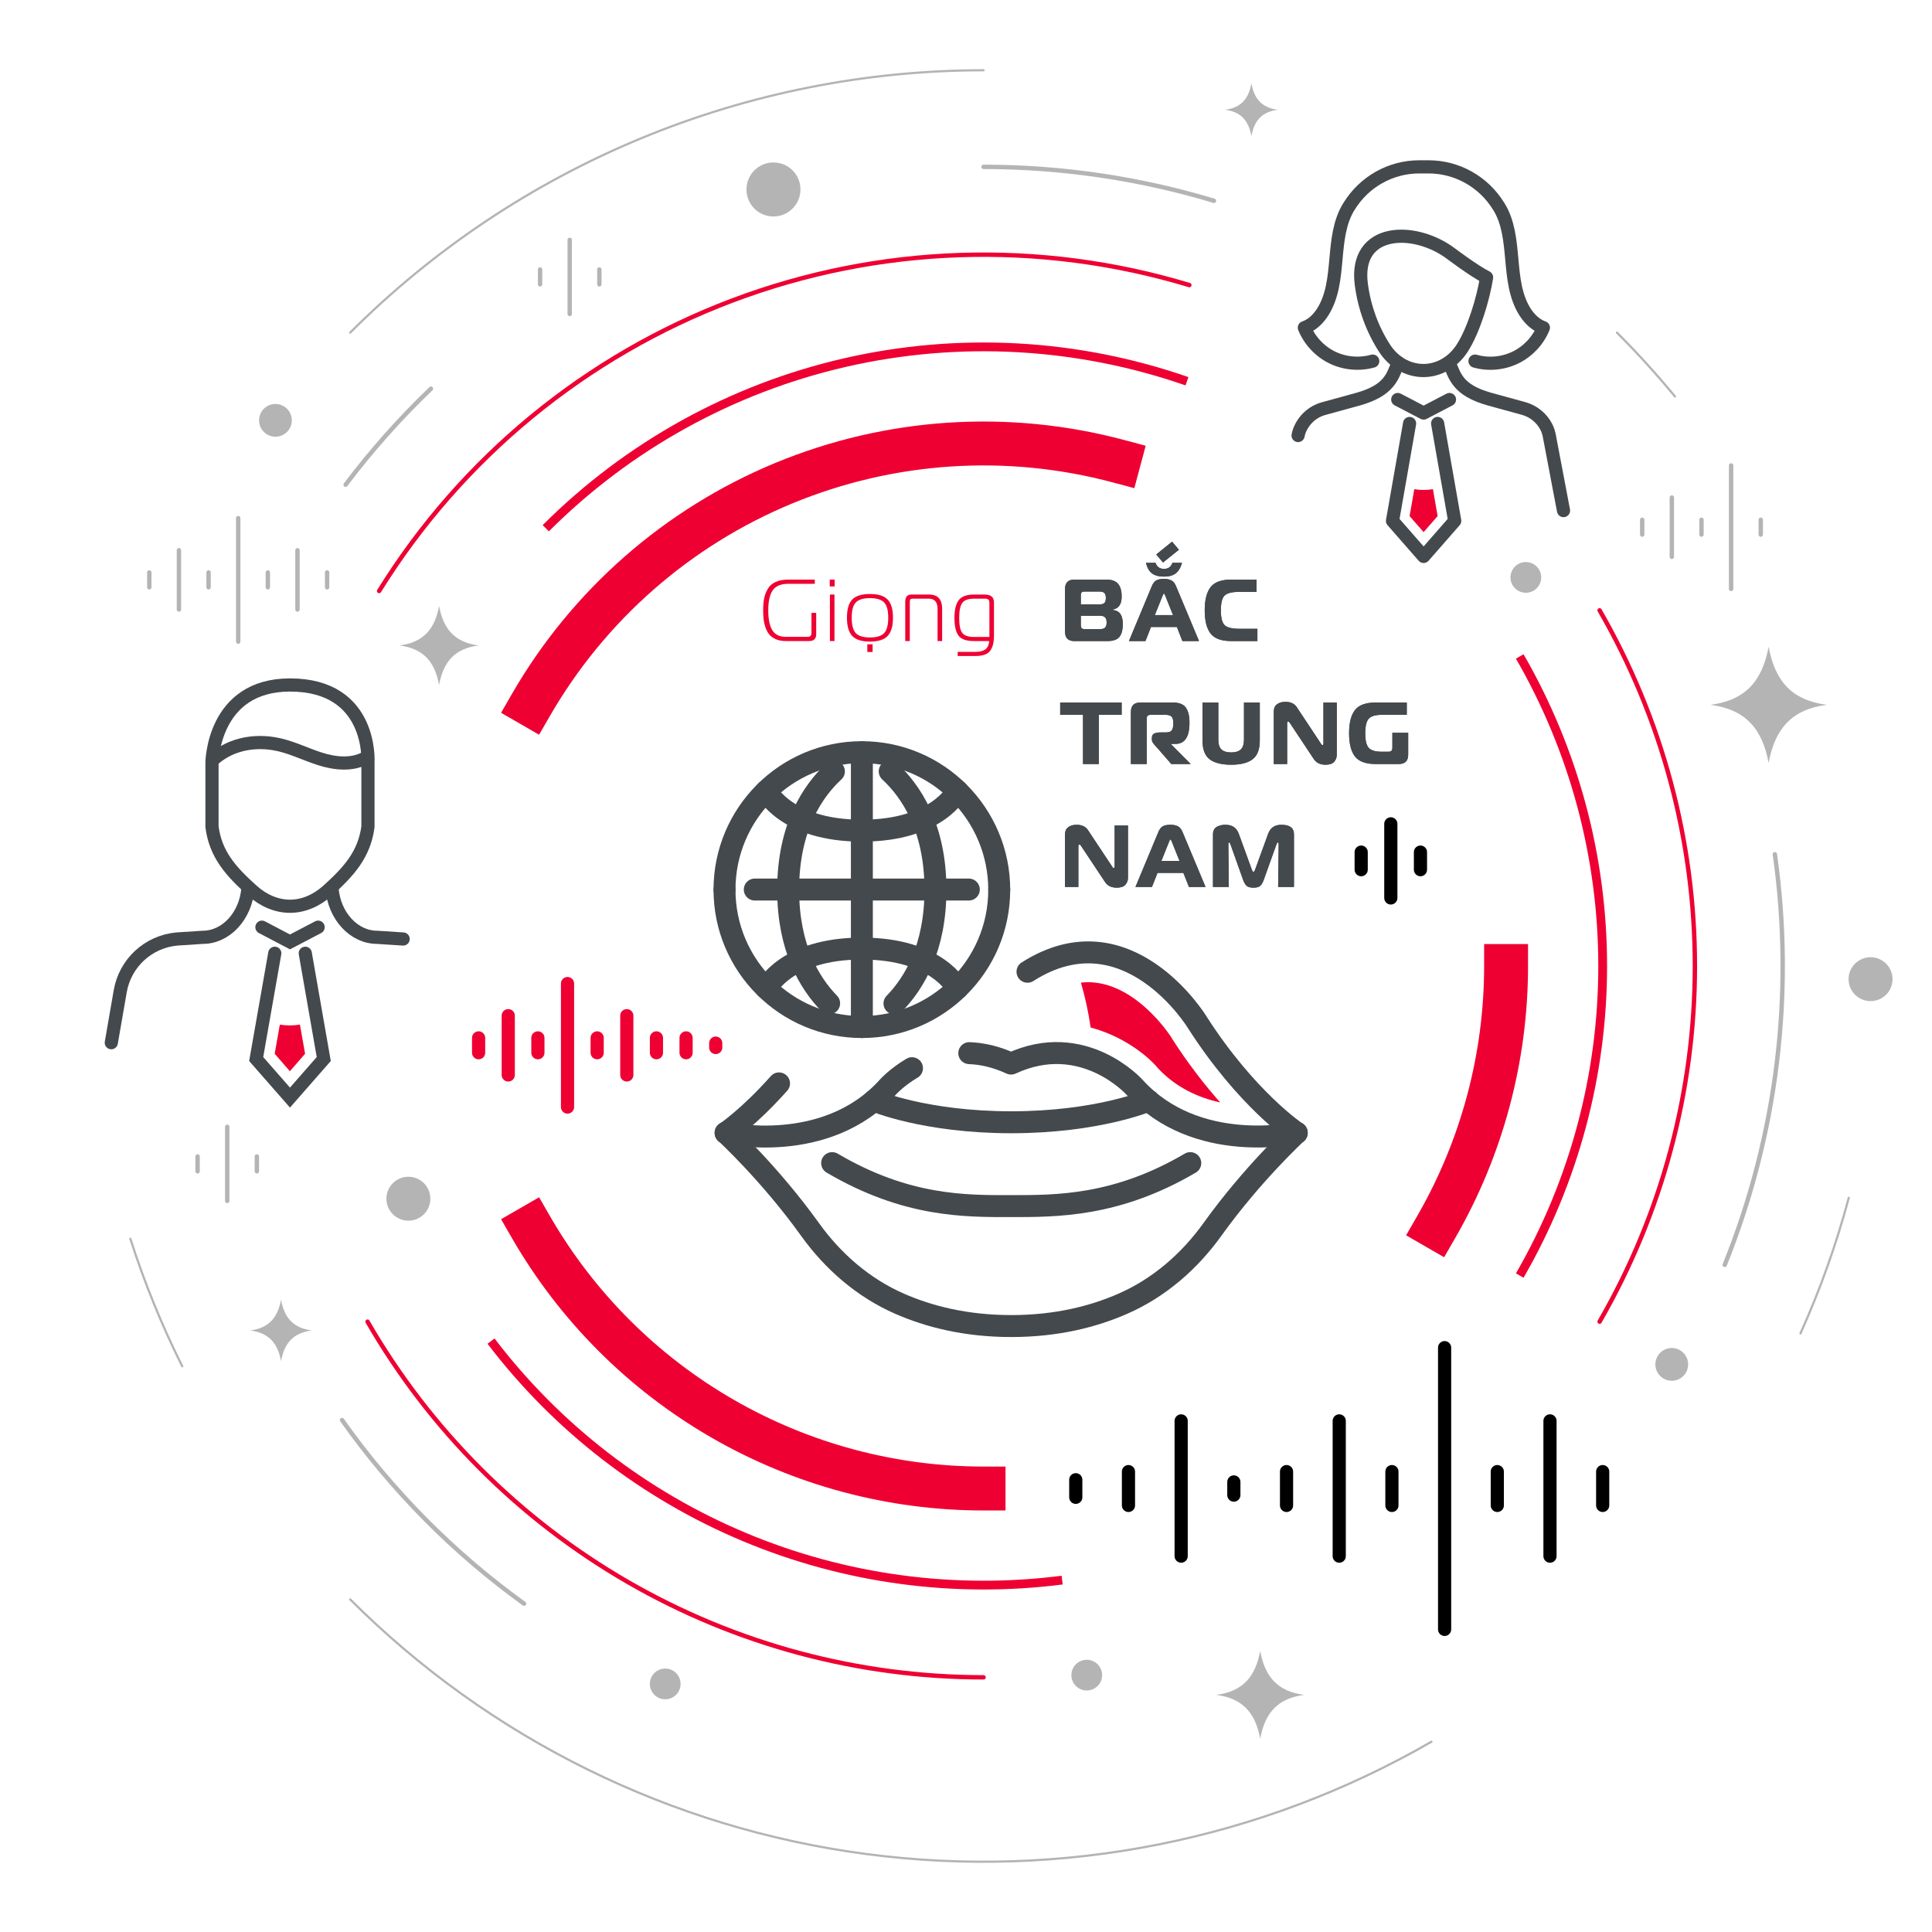 <svg width="440" height="440" viewBox="0 0 440 440" fill="none" xmlns="http://www.w3.org/2000/svg">
<path d="M165.277 258C165.277 258 170.521 254.493 177.42 246.737" stroke="#44494D" stroke-width="5" stroke-linecap="round" stroke-linejoin="round"/>
<path d="M295.317 258C295.317 258 283.88 250.375 272.618 232.747C272.618 232.747 256.739 206.795 234.004 221.31" stroke="#44494D" stroke-width="5" stroke-linecap="round" stroke-linejoin="round"/>
<path d="M207.702 243.274C204.205 245.338 202.212 247.576 202.212 247.576C188.116 263.245 165.242 257.999 165.242 257.999" stroke="#44494D" stroke-width="5" stroke-linecap="round" stroke-linejoin="round"/>
<path d="M295.317 257.999C295.317 257.999 272.478 263.21 258.347 247.576C258.347 247.576 246.7 234.6 230.262 242.225C226.869 240.651 223.651 239.951 220.748 239.846" stroke="#44494D" stroke-width="5" stroke-linecap="round" stroke-linejoin="round"/>
<path d="M261.566 250.655C261.566 250.655 250.023 255.587 230.297 255.587C210.57 255.587 199.028 250.655 199.028 250.655" stroke="#44494D" stroke-width="5" stroke-linecap="round" stroke-linejoin="round"/>
<path d="M295.317 258C295.317 258 285.244 267.269 276.116 280C270.869 287.31 263.944 293.326 255.689 296.929C249.149 299.797 240.754 302 230.297 302C219.874 302 211.445 299.797 204.904 296.929C196.65 293.326 189.725 287.31 184.479 280C175.35 267.269 165.277 258 165.277 258" stroke="#44494D" stroke-width="5" stroke-linecap="round" stroke-linejoin="round"/>
<path d="M271.079 264.89C254.291 274.753 240.614 274.683 230.297 274.683C219.979 274.683 206.513 274.893 189.515 264.89" stroke="#44494D" stroke-width="5" stroke-linecap="round" stroke-linejoin="round"/>
<path d="M171.897 202.588H220.643" stroke="#44494D" stroke-width="5" stroke-linecap="round" stroke-linejoin="round"/>
<path d="M196.284 171.332V202.616" stroke="#44494D" stroke-width="5" stroke-linecap="round" stroke-linejoin="round"/>
<path d="M165 202.617C165 185.331 178.999 171.303 196.284 171.303C213.57 171.303 227.569 185.39 227.569 202.646" stroke="#44494D" stroke-width="5" stroke-linecap="round" stroke-linejoin="round"/>
<path d="M189.916 175.676C185.162 180.078 179.498 188.325 179.498 202.617" stroke="#44494D" stroke-width="5" stroke-linecap="round" stroke-linejoin="round"/>
<path d="M202.624 175.676C207.378 180.078 213.042 188.325 213.042 202.617" stroke="#44494D" stroke-width="5" stroke-linecap="round" stroke-linejoin="round"/>
<path d="M196.285 189.176C178.999 189.176 174.538 180.107 174.538 180.107" stroke="#44494D" stroke-width="5" stroke-linecap="round" stroke-linejoin="round"/>
<path d="M218.031 180.107C218.031 180.107 213.57 189.176 196.284 189.176" stroke="#44494D" stroke-width="5" stroke-linecap="round" stroke-linejoin="round"/>
<path d="M196.284 233.902V202.588" stroke="#44494D" stroke-width="5" stroke-linecap="round" stroke-linejoin="round"/>
<path d="M227.569 202.617C227.569 219.902 213.57 233.901 196.284 233.901C178.999 233.901 165 219.902 165 202.617" stroke="#44494D" stroke-width="5" stroke-linecap="round" stroke-linejoin="round"/>
<path d="M203.709 228.53C208.199 223.922 213.042 215.881 213.042 202.645" stroke="#44494D" stroke-width="5" stroke-linecap="round" stroke-linejoin="round"/>
<path d="M188.83 228.5C184.34 223.893 179.498 215.851 179.498 202.645" stroke="#44494D" stroke-width="5" stroke-linecap="round" stroke-linejoin="round"/>
<path d="M218.031 225.098C218.031 225.098 213.57 216.029 196.284 216.029" stroke="#44494D" stroke-width="5" stroke-linecap="round" stroke-linejoin="round"/>
<path d="M174.538 225.098C174.538 225.098 178.999 216.029 196.285 216.029" stroke="#44494D" stroke-width="5" stroke-linecap="round" stroke-linejoin="round"/>
<path d="M263.454 242.996C267.651 247.648 272.933 249.991 277.899 251.075C274.437 247.193 270.625 242.331 266.847 236.42V236.35L266.777 236.28C266.742 236.21 260.377 226.172 251.143 224.074C250.024 223.829 248.939 223.689 247.82 223.689C247.26 223.689 246.701 223.724 246.176 223.794C247.155 227.152 247.89 230.544 248.38 234.007C255.305 235.86 260.691 239.848 263.454 242.961V242.996Z" fill="#EE0033"/>
<path d="M246.15 140.24V142.28C246.15 142.68 246.216 142.947 246.35 143.08C246.483 143.213 246.75 143.28 247.15 143.28H250.49C251.036 143.28 251.43 143.167 251.67 142.94C251.91 142.7 252.03 142.307 252.03 141.76C252.03 141.213 251.91 140.827 251.67 140.6C251.443 140.36 251.076 140.24 250.57 140.24H246.15ZM246.15 135.62V137.64H250.47C250.963 137.64 251.316 137.533 251.53 137.32C251.743 137.093 251.85 136.707 251.85 136.16C251.85 135.653 251.736 135.287 251.51 135.06C251.296 134.833 250.943 134.72 250.45 134.72H247.05C246.703 134.72 246.463 134.787 246.33 134.92C246.21 135.04 246.15 135.273 246.15 135.62ZM253.41 138.9C254.263 139.02 254.856 139.347 255.19 139.88C255.536 140.413 255.71 141.16 255.71 142.12C255.71 143.413 255.456 144.387 254.95 145.04C254.443 145.68 253.523 146 252.19 146H244.67C243.256 146 242.55 145.287 242.55 143.86V134.16C242.55 132.72 243.256 132 244.67 132H251.99C253.19 132 254.063 132.313 254.61 132.94C255.17 133.567 255.45 134.547 255.45 135.88C255.45 137.613 254.77 138.593 253.41 138.82V138.9ZM257.108 146L262.328 133.48C262.568 132.893 262.882 132.473 263.268 132.22C263.668 131.967 264.275 131.84 265.088 131.84C265.782 131.84 266.342 131.953 266.768 132.18C267.208 132.407 267.562 132.84 267.828 133.48L273.068 146H269.288L268.028 142.8H262.128L260.868 146H257.108ZM264.788 135.64L263.008 140.08H267.148L265.368 135.64C265.262 135.347 265.168 135.2 265.088 135.2C264.995 135.2 264.895 135.347 264.788 135.64ZM267.008 128.18H269.188C268.882 129.287 268.408 130.087 267.768 130.58C267.128 131.073 266.235 131.32 265.088 131.32C263.928 131.32 263.015 131.073 262.348 130.58C261.695 130.073 261.242 129.273 260.988 128.18H263.168C263.475 129.1 264.115 129.56 265.088 129.56C266.062 129.56 266.702 129.1 267.008 128.18ZM266.928 123.36L268.488 125.2L264.868 128.1L263.328 126.28L266.928 123.36ZM286.365 146H280.385C278.145 146 276.578 145.42 275.685 144.26C274.805 143.1 274.365 141.347 274.365 139C274.365 136.653 274.805 134.9 275.685 133.74C276.578 132.58 278.145 132 280.385 132H286.165V134.8H282.165C280.551 134.8 279.458 135.08 278.885 135.64C278.325 136.2 278.045 137.32 278.045 139C278.045 140.68 278.325 141.8 278.885 142.36C279.458 142.92 280.551 143.2 282.165 143.2H286.365V146ZM250.25 174H246.65V162.8H241.45V160H255.45V162.8H250.25V174ZM257.554 174V162.16C257.554 160.72 258.26 160 259.674 160H267.154C268.54 160 269.507 160.38 270.054 161.14C270.614 161.9 270.894 163.053 270.894 164.6C270.894 167.813 269.834 169.42 267.714 169.42H266.714V169.52L271.174 174H266.754L263.594 170.36C263.54 170.293 263.434 170.18 263.274 170.02C263.114 169.847 262.994 169.713 262.914 169.62C262.834 169.527 262.74 169.407 262.634 169.26C262.527 169.113 262.447 168.967 262.394 168.82C262.354 168.673 262.334 168.527 262.334 168.38V168.06C262.334 167.58 262.5 167.253 262.834 167.08C263.167 166.893 263.687 166.8 264.394 166.8H265.574C266.214 166.8 266.647 166.64 266.874 166.32C267.1 166 267.214 165.467 267.214 164.72C267.214 164 267.087 163.5 266.834 163.22C266.58 162.94 266.114 162.8 265.434 162.8H262.094C261.747 162.8 261.5 162.873 261.354 163.02C261.22 163.153 261.154 163.393 261.154 163.74V174H257.554ZM283.306 168.48V160H286.906V168.66C286.906 170.673 286.36 172.093 285.266 172.92C284.186 173.747 282.56 174.16 280.386 174.16C278.213 174.16 276.58 173.747 275.486 172.92C274.406 172.093 273.866 170.673 273.866 168.66V160H277.466V168.48C277.466 169.48 277.7 170.213 278.166 170.68C278.646 171.133 279.386 171.36 280.386 171.36C281.386 171.36 282.12 171.133 282.586 170.68C283.066 170.213 283.306 169.48 283.306 168.48ZM304.441 160V171.92C304.441 172.52 304.241 173.047 303.841 173.5C303.454 173.94 302.801 174.16 301.881 174.16C300.667 174.16 299.781 173.733 299.221 172.88L293.761 164.66C293.614 164.433 293.487 164.32 293.381 164.32C293.221 164.32 293.141 164.453 293.141 164.72V174H290.101V162.04C290.101 161.307 290.341 160.76 290.821 160.4C291.314 160.027 291.954 159.84 292.741 159.84C293.927 159.84 294.787 160.24 295.321 161.04L300.821 169.34C300.834 169.353 300.854 169.393 300.881 169.46C300.921 169.513 300.947 169.553 300.961 169.58C300.987 169.593 301.021 169.613 301.061 169.64C301.101 169.667 301.141 169.68 301.181 169.68C301.327 169.68 301.401 169.567 301.401 169.34V160H304.441ZM320.384 162.8H314.644C313.23 162.8 312.257 163.093 311.724 163.68C311.19 164.267 310.924 165.373 310.924 167C310.924 168.627 311.19 169.733 311.724 170.32C312.257 170.907 313.23 171.2 314.644 171.2H316.164C316.51 171.2 316.75 171.133 316.884 171C317.03 170.853 317.104 170.607 317.104 170.26V166.88H320.704V171.86C320.704 173.287 319.997 174 318.584 174H313.264C311.024 174 309.457 173.42 308.564 172.26C307.684 171.1 307.244 169.347 307.244 167C307.244 164.653 307.684 162.9 308.564 161.74C309.457 160.58 311.024 160 313.264 160H320.384V162.8ZM256.89 188V199.92C256.89 200.52 256.69 201.047 256.29 201.5C255.903 201.94 255.25 202.16 254.33 202.16C253.116 202.16 252.23 201.733 251.67 200.88L246.21 192.66C246.063 192.433 245.936 192.32 245.83 192.32C245.67 192.32 245.59 192.453 245.59 192.72V202H242.55V190.04C242.55 189.307 242.79 188.76 243.27 188.4C243.763 188.027 244.403 187.84 245.19 187.84C246.376 187.84 247.236 188.24 247.77 189.04L253.27 197.34C253.283 197.353 253.303 197.393 253.33 197.46C253.37 197.513 253.396 197.553 253.41 197.58C253.436 197.593 253.47 197.613 253.51 197.64C253.55 197.667 253.59 197.68 253.63 197.68C253.776 197.68 253.85 197.567 253.85 197.34V188H256.89ZM258.593 202L263.813 189.48C264.053 188.893 264.366 188.473 264.753 188.22C265.153 187.967 265.759 187.84 266.573 187.84C267.266 187.84 267.826 187.953 268.253 188.18C268.693 188.407 269.046 188.84 269.313 189.48L274.553 202H270.773L269.513 198.8H263.613L262.353 202H258.593ZM266.273 191.64L264.493 196.08H268.633L266.853 191.64C266.746 191.347 266.653 191.2 266.573 191.2C266.479 191.2 266.379 191.347 266.273 191.64ZM290.689 192.34L287.809 200.38C287.582 201.007 287.316 201.46 287.009 201.74C286.702 202.02 286.189 202.16 285.469 202.16C284.736 202.16 284.216 202.02 283.909 201.74C283.602 201.46 283.336 201.007 283.109 200.38L280.249 192.34C280.129 192.02 280.029 191.86 279.949 191.86C279.816 191.86 279.749 192.007 279.749 192.3L279.849 202H276.249V190C276.249 189.56 276.342 189.187 276.529 188.88C276.716 188.573 276.962 188.353 277.269 188.22C277.589 188.073 277.889 187.973 278.169 187.92C278.462 187.867 278.769 187.84 279.089 187.84C280.622 187.84 281.636 188.527 282.129 189.9L285.069 197.98C285.202 198.367 285.336 198.56 285.469 198.56C285.602 198.56 285.736 198.367 285.869 197.98L288.809 189.9C289.302 188.527 290.309 187.84 291.829 187.84C293.736 187.84 294.689 188.56 294.689 190V202H291.089L291.209 192.3C291.209 192.007 291.136 191.86 290.989 191.86C290.909 191.86 290.809 192.02 290.689 192.34Z" fill="#44494D"/>
<path d="M246.15 140.24V142.28C246.15 142.68 246.216 142.947 246.35 143.08C246.483 143.213 246.75 143.28 247.15 143.28H250.49C251.036 143.28 251.43 143.167 251.67 142.94C251.91 142.7 252.03 142.307 252.03 141.76C252.03 141.213 251.91 140.827 251.67 140.6C251.443 140.36 251.076 140.24 250.57 140.24H246.15ZM246.15 135.62V137.64H250.47C250.963 137.64 251.316 137.533 251.53 137.32C251.743 137.093 251.85 136.707 251.85 136.16C251.85 135.653 251.736 135.287 251.51 135.06C251.296 134.833 250.943 134.72 250.45 134.72H247.05C246.703 134.72 246.463 134.787 246.33 134.92C246.21 135.04 246.15 135.273 246.15 135.62ZM253.41 138.9C254.263 139.02 254.856 139.347 255.19 139.88C255.536 140.413 255.71 141.16 255.71 142.12C255.71 143.413 255.456 144.387 254.95 145.04C254.443 145.68 253.523 146 252.19 146H244.67C243.256 146 242.55 145.287 242.55 143.86V134.16C242.55 132.72 243.256 132 244.67 132H251.99C253.19 132 254.063 132.313 254.61 132.94C255.17 133.567 255.45 134.547 255.45 135.88C255.45 137.613 254.77 138.593 253.41 138.82V138.9ZM257.108 146L262.328 133.48C262.568 132.893 262.882 132.473 263.268 132.22C263.668 131.967 264.275 131.84 265.088 131.84C265.782 131.84 266.342 131.953 266.768 132.18C267.208 132.407 267.562 132.84 267.828 133.48L273.068 146H269.288L268.028 142.8H262.128L260.868 146H257.108ZM264.788 135.64L263.008 140.08H267.148L265.368 135.64C265.262 135.347 265.168 135.2 265.088 135.2C264.995 135.2 264.895 135.347 264.788 135.64ZM267.008 128.18H269.188C268.882 129.287 268.408 130.087 267.768 130.58C267.128 131.073 266.235 131.32 265.088 131.32C263.928 131.32 263.015 131.073 262.348 130.58C261.695 130.073 261.242 129.273 260.988 128.18H263.168C263.475 129.1 264.115 129.56 265.088 129.56C266.062 129.56 266.702 129.1 267.008 128.18ZM266.928 123.36L268.488 125.2L264.868 128.1L263.328 126.28L266.928 123.36ZM286.365 146H280.385C278.145 146 276.578 145.42 275.685 144.26C274.805 143.1 274.365 141.347 274.365 139C274.365 136.653 274.805 134.9 275.685 133.74C276.578 132.58 278.145 132 280.385 132H286.165V134.8H282.165C280.551 134.8 279.458 135.08 278.885 135.64C278.325 136.2 278.045 137.32 278.045 139C278.045 140.68 278.325 141.8 278.885 142.36C279.458 142.92 280.551 143.2 282.165 143.2H286.365V146ZM250.25 174H246.65V162.8H241.45V160H255.45V162.8H250.25V174ZM257.554 174V162.16C257.554 160.72 258.26 160 259.674 160H267.154C268.54 160 269.507 160.38 270.054 161.14C270.614 161.9 270.894 163.053 270.894 164.6C270.894 167.813 269.834 169.42 267.714 169.42H266.714V169.52L271.174 174H266.754L263.594 170.36C263.54 170.293 263.434 170.18 263.274 170.02C263.114 169.847 262.994 169.713 262.914 169.62C262.834 169.527 262.74 169.407 262.634 169.26C262.527 169.113 262.447 168.967 262.394 168.82C262.354 168.673 262.334 168.527 262.334 168.38V168.06C262.334 167.58 262.5 167.253 262.834 167.08C263.167 166.893 263.687 166.8 264.394 166.8H265.574C266.214 166.8 266.647 166.64 266.874 166.32C267.1 166 267.214 165.467 267.214 164.72C267.214 164 267.087 163.5 266.834 163.22C266.58 162.94 266.114 162.8 265.434 162.8H262.094C261.747 162.8 261.5 162.873 261.354 163.02C261.22 163.153 261.154 163.393 261.154 163.74V174H257.554ZM283.306 168.48V160H286.906V168.66C286.906 170.673 286.36 172.093 285.266 172.92C284.186 173.747 282.56 174.16 280.386 174.16C278.213 174.16 276.58 173.747 275.486 172.92C274.406 172.093 273.866 170.673 273.866 168.66V160H277.466V168.48C277.466 169.48 277.7 170.213 278.166 170.68C278.646 171.133 279.386 171.36 280.386 171.36C281.386 171.36 282.12 171.133 282.586 170.68C283.066 170.213 283.306 169.48 283.306 168.48ZM304.441 160V171.92C304.441 172.52 304.241 173.047 303.841 173.5C303.454 173.94 302.801 174.16 301.881 174.16C300.667 174.16 299.781 173.733 299.221 172.88L293.761 164.66C293.614 164.433 293.487 164.32 293.381 164.32C293.221 164.32 293.141 164.453 293.141 164.72V174H290.101V162.04C290.101 161.307 290.341 160.76 290.821 160.4C291.314 160.027 291.954 159.84 292.741 159.84C293.927 159.84 294.787 160.24 295.321 161.04L300.821 169.34C300.834 169.353 300.854 169.393 300.881 169.46C300.921 169.513 300.947 169.553 300.961 169.58C300.987 169.593 301.021 169.613 301.061 169.64C301.101 169.667 301.141 169.68 301.181 169.68C301.327 169.68 301.401 169.567 301.401 169.34V160H304.441ZM320.384 162.8H314.644C313.23 162.8 312.257 163.093 311.724 163.68C311.19 164.267 310.924 165.373 310.924 167C310.924 168.627 311.19 169.733 311.724 170.32C312.257 170.907 313.23 171.2 314.644 171.2H316.164C316.51 171.2 316.75 171.133 316.884 171C317.03 170.853 317.104 170.607 317.104 170.26V166.88H320.704V171.86C320.704 173.287 319.997 174 318.584 174H313.264C311.024 174 309.457 173.42 308.564 172.26C307.684 171.1 307.244 169.347 307.244 167C307.244 164.653 307.684 162.9 308.564 161.74C309.457 160.58 311.024 160 313.264 160H320.384V162.8ZM256.89 188V199.92C256.89 200.52 256.69 201.047 256.29 201.5C255.903 201.94 255.25 202.16 254.33 202.16C253.116 202.16 252.23 201.733 251.67 200.88L246.21 192.66C246.063 192.433 245.936 192.32 245.83 192.32C245.67 192.32 245.59 192.453 245.59 192.72V202H242.55V190.04C242.55 189.307 242.79 188.76 243.27 188.4C243.763 188.027 244.403 187.84 245.19 187.84C246.376 187.84 247.236 188.24 247.77 189.04L253.27 197.34C253.283 197.353 253.303 197.393 253.33 197.46C253.37 197.513 253.396 197.553 253.41 197.58C253.436 197.593 253.47 197.613 253.51 197.64C253.55 197.667 253.59 197.68 253.63 197.68C253.776 197.68 253.85 197.567 253.85 197.34V188H256.89ZM258.593 202L263.813 189.48C264.053 188.893 264.366 188.473 264.753 188.22C265.153 187.967 265.759 187.84 266.573 187.84C267.266 187.84 267.826 187.953 268.253 188.18C268.693 188.407 269.046 188.84 269.313 189.48L274.553 202H270.773L269.513 198.8H263.613L262.353 202H258.593ZM266.273 191.64L264.493 196.08H268.633L266.853 191.64C266.746 191.347 266.653 191.2 266.573 191.2C266.479 191.2 266.379 191.347 266.273 191.64ZM290.689 192.34L287.809 200.38C287.582 201.007 287.316 201.46 287.009 201.74C286.702 202.02 286.189 202.16 285.469 202.16C284.736 202.16 284.216 202.02 283.909 201.74C283.602 201.46 283.336 201.007 283.109 200.38L280.249 192.34C280.129 192.02 280.029 191.86 279.949 191.86C279.816 191.86 279.749 192.007 279.749 192.3L279.849 202H276.249V190C276.249 189.56 276.342 189.187 276.529 188.88C276.716 188.573 276.962 188.353 277.269 188.22C277.589 188.073 277.889 187.973 278.169 187.92C278.462 187.867 278.769 187.84 279.089 187.84C280.622 187.84 281.636 188.527 282.129 189.9L285.069 197.98C285.202 198.367 285.336 198.56 285.469 198.56C285.602 198.56 285.736 198.367 285.869 197.98L288.809 189.9C289.302 188.527 290.309 187.84 291.829 187.84C293.736 187.84 294.689 188.56 294.689 190V202H291.089L291.209 192.3C291.209 192.007 291.136 191.86 290.989 191.86C290.909 191.86 290.809 192.02 290.689 192.34Z" fill="#44494D"/>
<path d="M185.885 139.58V144.44C185.885 145.48 185.339 146 184.245 146H179.025C178.199 146 177.472 145.88 176.845 145.64C176.219 145.387 175.712 145.053 175.325 144.64C174.952 144.227 174.645 143.713 174.405 143.1C174.179 142.487 174.019 141.853 173.925 141.2C173.845 140.547 173.805 139.813 173.805 139C173.805 137.96 173.879 137.053 174.025 136.28C174.185 135.507 174.465 134.78 174.865 134.1C175.265 133.42 175.852 132.9 176.625 132.54C177.412 132.18 178.385 132 179.545 132H185.565V132.96H179.545C177.839 132.96 176.645 133.46 175.965 134.46C175.299 135.46 174.965 136.973 174.965 139C174.965 141 175.272 142.507 175.885 143.52C176.499 144.533 177.539 145.04 179.005 145.04H183.965C184.525 145.04 184.805 144.747 184.805 144.16V139.58H185.885ZM189.007 146V135.4H190.047V146H189.007ZM190.087 133.56H188.967V132H190.087V133.56ZM194.089 136.54C194.902 135.7 196.249 135.28 198.129 135.28C200.009 135.28 201.349 135.7 202.149 136.54C202.962 137.38 203.369 138.76 203.369 140.68C203.369 142.6 202.962 143.987 202.149 144.84C201.349 145.693 200.009 146.12 198.129 146.12C196.249 146.12 194.902 145.693 194.089 144.84C193.289 143.987 192.889 142.6 192.889 140.68C192.889 138.76 193.289 137.38 194.089 136.54ZM194.909 137.2C194.282 137.84 193.969 139 193.969 140.68C193.969 142.36 194.282 143.533 194.909 144.2C195.535 144.853 196.609 145.18 198.129 145.18C199.649 145.18 200.722 144.853 201.349 144.2C201.975 143.533 202.289 142.36 202.289 140.68C202.289 139 201.975 137.84 201.349 137.2C200.722 136.547 199.649 136.22 198.129 136.22C196.609 136.22 195.535 136.547 194.909 137.2ZM198.729 148.48H197.529V146.74H198.729V148.48ZM206.163 146V137.08C206.163 136.533 206.269 136.12 206.483 135.84C206.696 135.547 207.069 135.4 207.603 135.4H211.503C212.569 135.4 213.343 135.673 213.823 136.22C214.316 136.767 214.563 137.58 214.563 138.66V146H213.523V138.66C213.523 137.113 212.849 136.34 211.503 136.34H207.843C207.616 136.34 207.449 136.387 207.343 136.48C207.249 136.573 207.203 136.78 207.203 137.1V146H206.163ZM225.289 146H221.849C220.116 146 218.936 145.593 218.309 144.78C217.682 143.953 217.369 142.593 217.369 140.7C217.369 138.887 217.689 137.553 218.329 136.7C218.969 135.833 220.142 135.4 221.849 135.4H224.129C224.876 135.4 225.436 135.54 225.809 135.82C226.182 136.1 226.369 136.58 226.369 137.26V144.78C226.369 146.34 226.069 147.5 225.469 148.26C224.882 149.02 223.776 149.4 222.149 149.4H218.109V148.46H222.149C223.136 148.46 223.882 148.273 224.389 147.9C224.909 147.54 225.209 146.907 225.289 146ZM225.329 145.06V137.2C225.329 136.627 225.016 136.34 224.389 136.34H221.849C220.502 136.34 219.596 136.673 219.129 137.34C218.676 137.993 218.449 139.113 218.449 140.7C218.449 142.353 218.676 143.493 219.129 144.12C219.582 144.747 220.489 145.06 221.849 145.06H225.329Z" fill="#EE0033"/>
<path d="M224 339C203.111 339 182.59 333.501 164.5 323.057C146.41 312.613 131.387 297.59 120.943 279.5" stroke="#EE0033" stroke-width="10" stroke-linecap="square" stroke-linejoin="round" stroke-dasharray="0.1 0"/>
<path d="M343 220C343 240.889 337.501 261.41 327.057 279.5" stroke="#EE0033" stroke-width="10" stroke-linecap="square" stroke-linejoin="round" stroke-dasharray="0.1 0"/>
<path d="M241.899 359.859C217.348 363.001 192.403 359.625 169.571 350.071C146.739 340.517 126.824 325.121 111.828 305.43" stroke="#EE0033" stroke-width="2" stroke-linejoin="round"/>
<path d="M119.351 365.223C103.321 353.671 89.314 339.545 77.898 323.417" stroke="#B5B4B4" stroke-linecap="round" stroke-linejoin="round"/>
<path d="M224 382C195.563 382 167.627 374.515 143 360.296C118.373 346.078 97.922 325.627 83.704 301" stroke="#EE0033" stroke-linecap="round" stroke-linejoin="round"/>
<path d="M120.943 160.5C134.041 137.814 154.259 120.083 178.461 110.058C202.663 100.034 229.496 98.275 254.799 105.055" stroke="#EE0033" stroke-width="10" stroke-linecap="square" stroke-linejoin="round" stroke-dasharray="0.1 0"/>
<path d="M346.11 149.5C358.485 170.935 365 195.249 365 220C365 244.751 358.485 269.065 346.11 290.5" stroke="#EE0033" stroke-width="2" stroke-linejoin="round"/>
<path d="M124.298 120.298C143.034 101.562 166.67 88.484 192.497 82.564C218.324 76.644 245.297 78.121 270.323 86.826" stroke="#EE0033" stroke-width="2" stroke-linejoin="round"/>
<path d="M86.341 134.596C105.141 104.292 133.415 81.039 166.778 68.442C200.141 55.846 236.728 54.61 270.865 64.927" stroke="#EE0033" stroke-linecap="round" stroke-linejoin="round"/>
<path d="M364.296 139C378.515 163.627 386 191.563 386 220C386 248.437 378.515 276.373 364.296 301" stroke="#EE0033" stroke-linecap="round" stroke-linejoin="round"/>
<path d="M224 38C241.776 38 259.456 40.604 276.477 45.73" stroke="#B5B4B4" stroke-linecap="round" stroke-linejoin="round"/>
<path d="M78.715 110.381C84.596 102.587 91.094 95.278 98.148 88.527" stroke="#B5B4B4" stroke-linecap="round" stroke-linejoin="round"/>
<path d="M421.049 272.799C418.216 283.37 414.538 293.697 410.048 303.678" stroke="#B5B4B4" stroke-width="0.5" stroke-linecap="round" stroke-linejoin="round"/>
<path d="M41.5 311.157C36.823 301.794 32.874 292.085 29.687 282.116" stroke="#B5B4B4" stroke-width="0.5" stroke-linecap="round" stroke-linejoin="round"/>
<path d="M79.75 75.75C98.693 56.807 121.182 41.781 145.933 31.529C170.683 21.277 197.21 16 224 16" stroke="#B5B4B4" stroke-width="0.5" stroke-linecap="round" stroke-linejoin="round"/>
<path d="M326 396.669C287.109 419.123 241.896 428.116 197.373 422.255C152.849 416.393 111.505 396.004 79.75 364.25" stroke="#B5B4B4" stroke-width="0.5" stroke-linecap="round" stroke-linejoin="round"/>
<path d="M368.25 75.75C372.886 80.387 377.296 85.244 381.465 90.305" stroke="#B5B4B4" stroke-width="0.5" stroke-linecap="round" stroke-linejoin="round"/>
<path d="M404.211 194.547C408.679 226.181 404.742 258.433 392.794 288.063" stroke="#B5B4B4" stroke-linecap="round" stroke-linejoin="round"/>
<path d="M402.79 147.28C401.36 155.04 397.56 159.47 389.55 160.52C397.56 161.57 401.36 166 402.79 173.76C404.22 165.99 408.02 161.56 416.03 160.52C408.02 159.47 404.22 155.04 402.79 147.28Z" fill="#B5B4B4"/>
<path d="M100 138C99.028 143.275 96.445 146.286 91 147C96.445 147.714 99.028 150.725 100 156C100.972 150.718 103.555 147.707 109 147C103.555 146.286 100.972 143.275 100 138Z" fill="#B5B4B4"/>
<path d="M287 376C285.921 381.861 283.052 385.209 277 386C283.052 386.791 285.921 390.139 287 396C288.079 390.139 290.948 386.791 297 386C290.948 385.209 288.079 381.861 287 376Z" fill="#B5B4B4"/>
<path d="M64 296C63.245 300.103 61.236 302.446 57 303C61.236 303.554 63.245 305.897 64 310C64.755 305.897 66.764 303.554 71 303C66.764 302.446 64.755 300.103 64 296Z" fill="#B5B4B4"/>
<path d="M285 19C284.353 22.517 282.631 24.525 279 25C282.631 25.474 284.353 27.483 285 31C285.647 27.483 287.369 25.474 291 25C287.369 24.525 285.647 22.517 285 19Z" fill="#B5B4B4"/>
<path d="M155 383.5C155 385.435 153.429 387 151.5 387C149.571 387 148 385.435 148 383.5C148 381.565 149.565 380 151.5 380C153.435 380 155 381.565 155 383.5Z" fill="#B5B4B4"/>
<path d="M351 131.5C351 133.435 349.429 135 347.5 135C345.571 135 344 133.435 344 131.5C344 129.565 345.565 128 347.5 128C349.435 128 351 129.565 351 131.5Z" fill="#B5B4B4"/>
<path d="M251 381.5C251 383.435 249.429 385 247.5 385C245.571 385 244 383.435 244 381.5C244 379.565 245.565 378 247.5 378C249.435 378 251 379.565 251 381.5Z" fill="#B5B4B4"/>
<path d="M98.01 273C98.01 275.76 95.77 278 93.01 278C90.25 278 88 275.76 88 273C88 270.24 90.24 268 93.01 268C95.78 268 98.01 270.24 98.01 273Z" fill="#B5B4B4"/>
<path d="M431.01 223C431.01 225.76 428.77 228 426.01 228C423.25 228 421 225.76 421 223C421 220.24 423.24 218 426.01 218C428.78 218 431.01 220.24 431.01 223Z" fill="#B5B4B4"/>
<path d="M182.3 43.15C182.3 39.75 179.55 37 176.15 37C172.75 37 170 39.75 170 43.15C170 46.55 172.75 49.3 176.15 49.3C179.55 49.3 182.3 46.55 182.3 43.15Z" fill="#B5B4B4"/>
<path d="M384.46 310.73C384.46 308.67 382.79 307 380.73 307C378.67 307 377 308.67 377 310.73C377 312.79 378.67 314.46 380.73 314.46C382.79 314.46 384.46 312.79 384.46 310.73Z" fill="#B5B4B4"/>
<path d="M66.46 95.73C66.46 93.67 64.79 92 62.73 92C60.67 92 59 93.67 59 95.73C59 97.79 60.67 99.46 62.73 99.46C64.79 99.46 66.46 97.79 66.46 95.73Z" fill="#B5B4B4"/>
<path d="M72.451 211.16L66.04 214.515L59.65 211.16" stroke="#44494D" stroke-width="3" stroke-miterlimit="10" stroke-linecap="round"/>
<path d="M62.578 217.101L58.346 241.186L66.04 249.97L73.734 241.186L69.524 217.101" stroke="#44494D" stroke-width="3" stroke-miterlimit="10" stroke-linecap="round"/>
<path d="M63.732 233.343L62.556 239.989L66.019 243.964L69.481 239.989L68.305 233.343C67.557 233.471 66.788 233.535 65.997 233.535C65.207 233.535 64.437 233.471 63.689 233.343H63.732Z" fill="#EE0033"/>
<path d="M66.04 156C84.975 156 83.8 173.674 83.8 173.674V188.292C82.966 194.554 79.525 198.422 74.61 202.846C72.024 205.154 69.032 206.394 66.04 206.394C63.048 206.394 60.035 205.154 57.47 202.846C52.533 198.422 49.092 194.554 48.28 188.292V173.696C48.28 173.696 48.408 156 66.04 156Z" stroke="#44494D" stroke-width="3" stroke-miterlimit="10" stroke-linecap="round"/>
<path d="M75.615 202.291C76.085 208.574 80.594 213.468 85.894 213.468L91.814 213.852" stroke="#44494D" stroke-width="3" stroke-miterlimit="10" stroke-linecap="round"/>
<path d="M56.466 202.291C55.995 208.574 51.486 213.468 46.186 213.468L40.266 213.852C33.769 214.451 28.49 219.324 27.379 225.756L25.349 237.468" stroke="#44494D" stroke-width="3" stroke-miterlimit="10" stroke-linecap="round"/>
<path d="M48.302 173.225C52.042 169.72 57.235 168.545 62.3 169.357C65.955 169.934 69.31 171.686 72.836 172.819C76.363 173.952 80.445 174.358 83.586 172.413" stroke="#44494D" stroke-width="3" stroke-miterlimit="10" stroke-linecap="round"/>
<path d="M312.633 82.241C309.578 83.094 306.225 82.796 303.388 81.408C300.551 80.019 298.25 77.539 297.059 74.623C298.845 74.028 300.253 72.599 301.265 71.012C305.689 63.989 302.832 54.129 307.197 47.047C307.197 47.027 307.237 46.987 307.256 46.967C310.669 41.412 316.7 38 323.227 38H325.33C331.857 38 337.888 41.412 341.3 46.967C341.3 46.987 341.34 47.027 341.36 47.047C345.724 54.109 342.867 63.969 347.292 71.012C348.303 72.599 349.712 74.008 351.497 74.623C350.307 77.559 348.006 80.019 345.169 81.408C342.332 82.796 338.959 83.114 335.924 82.241" stroke="#44494D" stroke-width="3" stroke-linecap="round" stroke-linejoin="round"/>
<path d="M295.631 99.184C295.71 98.847 295.769 98.529 295.889 98.212C296.801 95.712 298.864 93.768 301.463 93.054C304.082 92.32 306.721 91.625 309.339 90.891C316.521 88.848 317.136 85.693 318.426 82.579" stroke="#44494D" stroke-width="3" stroke-linecap="round" stroke-linejoin="round"/>
<path d="M330.031 82.558C331.341 85.673 331.936 88.827 339.137 90.871C341.756 91.605 344.395 92.299 347.013 93.033C349.255 93.668 351.1 95.176 352.152 97.199C352.529 97.913 352.747 98.687 352.886 99.461L356.08 116.284" stroke="#44494D" stroke-width="3" stroke-linecap="round" stroke-linejoin="round"/>
<path d="M338.562 63.176C337.788 68.076 335.606 75.297 332.968 79.345C330.904 82.519 327.631 84.384 324.159 84.384C320.687 84.384 317.414 82.519 315.351 79.345C312.553 75.04 310.728 70.04 310.034 64.783C308.328 51.848 322.096 51.491 330.448 57.76C330.448 57.76 335.666 61.708 338.542 63.156" stroke="#44494D" stroke-width="3" stroke-linecap="round" stroke-linejoin="round"/>
<path d="M330.111 90.99L324.218 94.065L318.326 90.99" stroke="#44494D" stroke-width="3" stroke-linecap="round" stroke-linejoin="round"/>
<path d="M321.024 96.446L317.136 118.626L324.219 126.72L331.301 118.626L327.413 96.446" stroke="#44494D" stroke-width="3" stroke-linecap="round" stroke-linejoin="round"/>
<path d="M322.096 111.404L321.024 117.535L324.218 121.185L327.413 117.535L326.341 111.404C325.647 111.523 324.933 111.583 324.218 111.583C323.504 111.583 322.79 111.523 322.096 111.404Z" fill="#EE0033"/>
<path d="M374 121.75L374 118.375" stroke="#B5B4B4" stroke-miterlimit="10" stroke-linecap="round"/>
<path d="M380.75 126.812L380.75 113.313" stroke="#B5B4B4" stroke-miterlimit="10" stroke-linecap="round"/>
<path d="M387.5 121.75L387.5 118.375" stroke="#B5B4B4" stroke-miterlimit="10" stroke-linecap="round"/>
<path d="M394.25 134.125L394.25 106" stroke="#B5B4B4" stroke-miterlimit="10" stroke-linecap="round"/>
<path d="M401 121.75L401 118.375" stroke="#B5B4B4" stroke-miterlimit="10" stroke-linecap="round"/>
<path d="M34 133.75L34 130.375" stroke="#B5B4B4" stroke-miterlimit="10" stroke-linecap="round"/>
<path d="M40.75 138.812L40.75 125.313" stroke="#B5B4B4" stroke-miterlimit="10" stroke-linecap="round"/>
<path d="M47.5 133.75L47.5 130.375" stroke="#B5B4B4" stroke-miterlimit="10" stroke-linecap="round"/>
<path d="M54.25 146.125L54.25 118" stroke="#B5B4B4" stroke-miterlimit="10" stroke-linecap="round"/>
<path d="M61 133.75L61 130.375" stroke="#B5B4B4" stroke-miterlimit="10" stroke-linecap="round"/>
<path d="M67.75 138.812L67.75 125.313" stroke="#B5B4B4" stroke-miterlimit="10" stroke-linecap="round"/>
<path d="M74.5 133.75L74.5 130.375" stroke="#B5B4B4" stroke-miterlimit="10" stroke-linecap="round"/>
<path d="M123 64.75L123 61.375" stroke="#B5B4B4" stroke-linecap="round" stroke-linejoin="round"/>
<path d="M129.75 71.5L129.75 54.625" stroke="#B5B4B4" stroke-linecap="round" stroke-linejoin="round"/>
<path d="M136.5 64.75L136.5 61.375" stroke="#B5B4B4" stroke-linecap="round" stroke-linejoin="round"/>
<path d="M310 198.062L310 194.063" stroke="black" stroke-width="3" stroke-miterlimit="10" stroke-linecap="round"/>
<path d="M316.75 204.5L316.75 187.625" stroke="black" stroke-width="3" stroke-miterlimit="10" stroke-linecap="round"/>
<path d="M323.5 198.062L323.5 194.063" stroke="black" stroke-width="3" stroke-miterlimit="10" stroke-linecap="round"/>
<path d="M365 342.85L365 335.15" stroke="black" stroke-width="3" stroke-miterlimit="10" stroke-linecap="round"/>
<path d="M353 354.4L353 323.6" stroke="black" stroke-width="3" stroke-miterlimit="10" stroke-linecap="round"/>
<path d="M341 342.85L341 335.15" stroke="black" stroke-width="3" stroke-miterlimit="10" stroke-linecap="round"/>
<path d="M329 371.083L329 306.917" stroke="black" stroke-width="3" stroke-miterlimit="10" stroke-linecap="round"/>
<path d="M317 342.85L317 335.15" stroke="black" stroke-width="3" stroke-miterlimit="10" stroke-linecap="round"/>
<path d="M305 354.4L305 323.6" stroke="black" stroke-width="3" stroke-miterlimit="10" stroke-linecap="round"/>
<path d="M293 342.85L293 335.15" stroke="black" stroke-width="3" stroke-miterlimit="10" stroke-linecap="round"/>
<path d="M281 340.5L281 337.5" stroke="black" stroke-width="3" stroke-miterlimit="10" stroke-linecap="round"/>
<path d="M269 354.4L269 323.6" stroke="black" stroke-width="3" stroke-miterlimit="10" stroke-linecap="round"/>
<path d="M257 342.85L257 335.15" stroke="black" stroke-width="3" stroke-miterlimit="10" stroke-linecap="round"/>
<path d="M245 341L245 337" stroke="black" stroke-width="3" stroke-miterlimit="10" stroke-linecap="round"/>
<path d="M109 239.75L109 236.375" stroke="#EE0033" stroke-width="3" stroke-miterlimit="10" stroke-linecap="round"/>
<path d="M115.75 244.812L115.75 231.313" stroke="#EE0033" stroke-width="3" stroke-miterlimit="10" stroke-linecap="round"/>
<path d="M122.5 239.75L122.5 236.375" stroke="#EE0033" stroke-width="3" stroke-miterlimit="10" stroke-linecap="round"/>
<path d="M129.25 252.125L129.25 224" stroke="#EE0033" stroke-width="3" stroke-miterlimit="10" stroke-linecap="round"/>
<path d="M136 239.75L136 236.375" stroke="#EE0033" stroke-width="3" stroke-miterlimit="10" stroke-linecap="round"/>
<path d="M142.75 244.812L142.75 231.313" stroke="#EE0033" stroke-width="3" stroke-miterlimit="10" stroke-linecap="round"/>
<path d="M149.5 239.75L149.5 236.375" stroke="#EE0033" stroke-width="3" stroke-miterlimit="10" stroke-linecap="round"/>
<path d="M156.25 239.75L156.25 236.375" stroke="#EE0033" stroke-width="3" stroke-miterlimit="10" stroke-linecap="round"/>
<path d="M163 238.562L163 237.563" stroke="#EE0033" stroke-width="3" stroke-miterlimit="10" stroke-linecap="round"/>
<path d="M45 266.75L45 263.375" stroke="#B5B4B4" stroke-miterlimit="10" stroke-linecap="round"/>
<path d="M51.75 273.5L51.75 256.625" stroke="#B5B4B4" stroke-miterlimit="10" stroke-linecap="round"/>
<path d="M58.5 266.75L58.5 263.375" stroke="#B5B4B4" stroke-miterlimit="10" stroke-linecap="round"/>
</svg>

